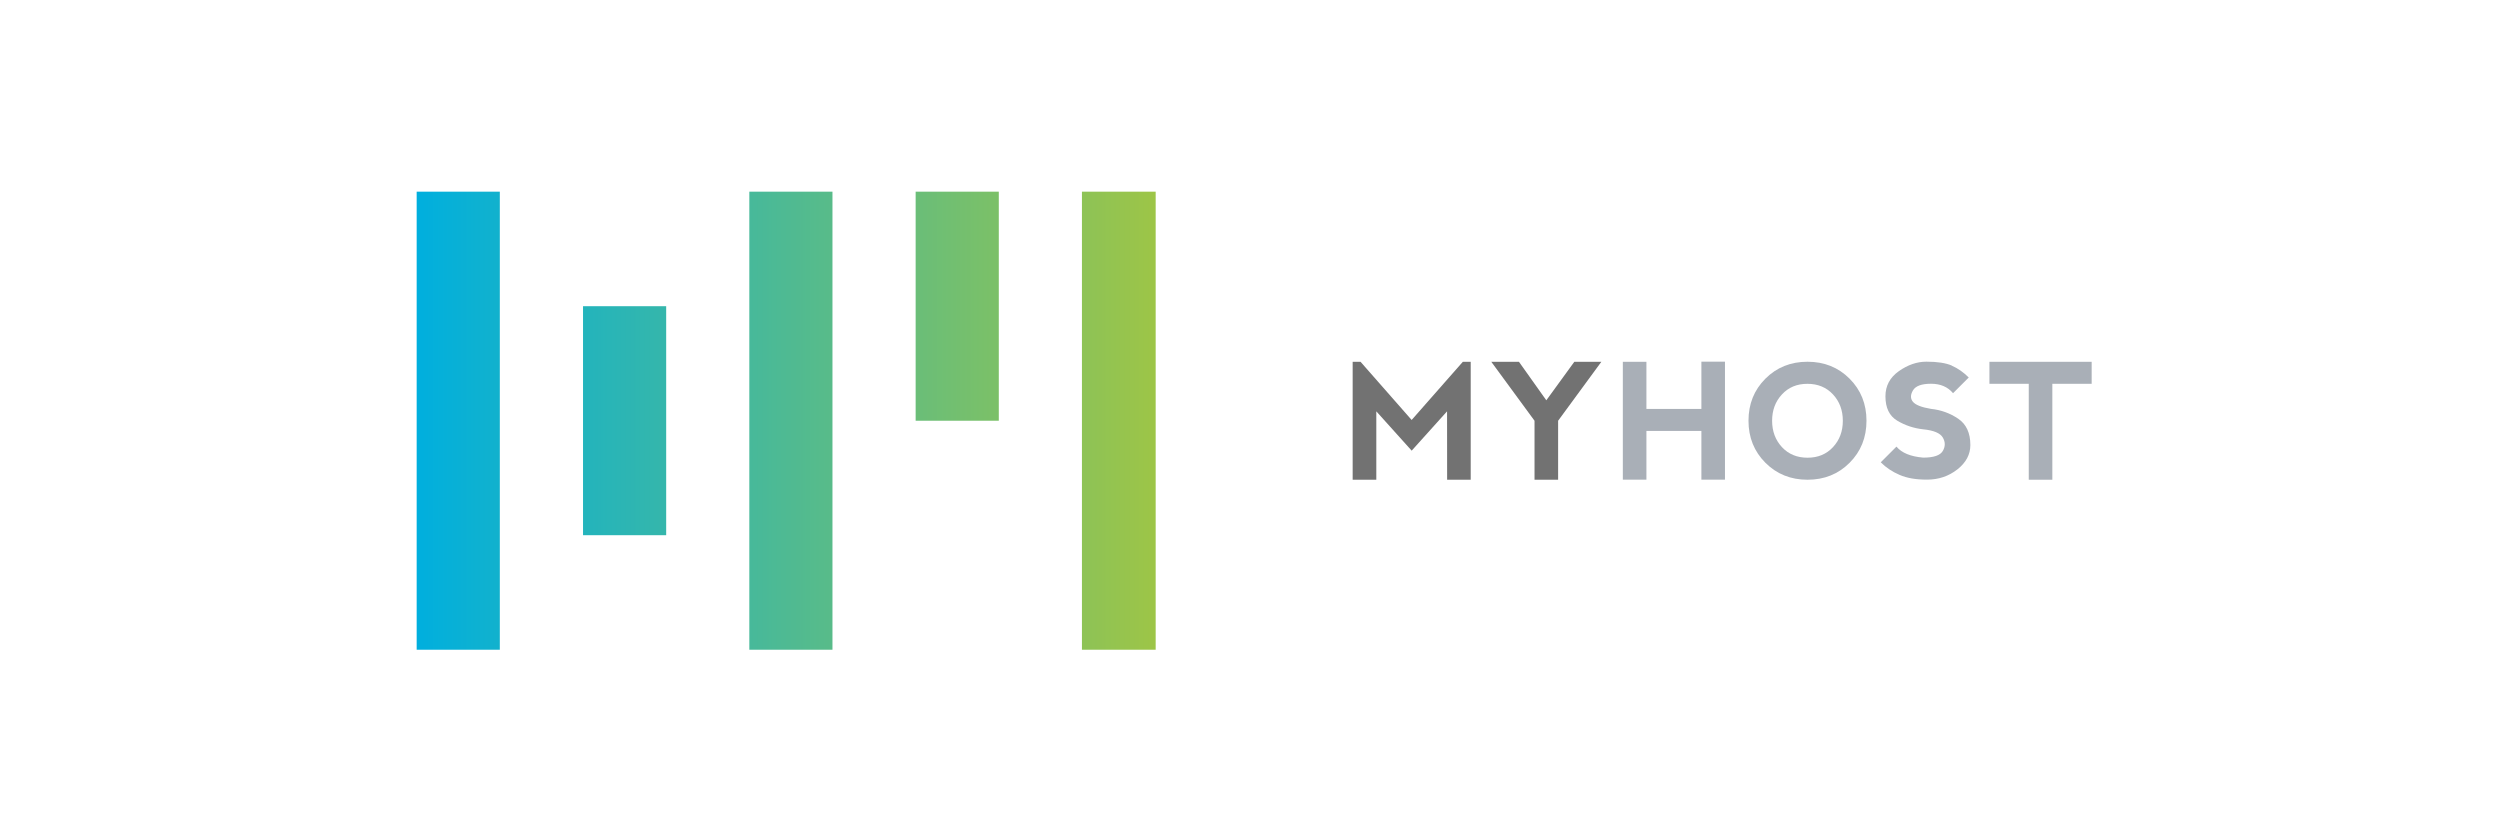 <svg width="300" height="100" viewBox="0 0 300 100" fill="none" xmlns="http://www.w3.org/2000/svg">
<g clip-path="url(#clip0_397_322)">
<path d="M162.319 57.569V43.414H163.264L169.398 50.397L175.541 43.414H176.485V57.569H173.655L173.647 49.36L169.402 54.079L165.157 49.36V57.569H162.327H162.319Z" fill="#727272"/>
<path d="M178.954 43.414H182.274L185.558 48.037L188.919 43.414H192.163L186.974 50.489V57.565H184.143V50.489L178.954 43.414Z" fill="#727272"/>
<path d="M194.74 57.568V43.413H197.57V49.074H204.167V43.401H206.997V57.556L204.167 57.564V51.715H197.57V57.564H194.74V57.568Z" fill="#A9AFB7"/>
<path d="M211.849 55.533C210.499 54.179 209.819 52.498 209.819 50.488C209.819 48.478 210.495 46.794 211.849 45.439C213.2 44.089 214.885 43.409 216.899 43.409C218.913 43.409 220.593 44.084 221.948 45.439C223.298 46.79 223.978 48.474 223.978 50.488C223.978 52.502 223.302 54.183 221.948 55.538C220.597 56.892 218.913 57.568 216.899 57.568C214.885 57.568 213.204 56.888 211.849 55.533ZM216.907 54.926C218.157 54.926 219.178 54.5 219.962 53.652C220.75 52.804 221.14 51.751 221.14 50.492C221.14 49.234 220.746 48.181 219.962 47.333C219.174 46.484 218.149 46.058 216.887 46.058C215.624 46.058 214.615 46.484 213.831 47.333C213.043 48.181 212.653 49.234 212.653 50.492C212.653 51.751 213.047 52.804 213.831 53.652C214.619 54.5 215.644 54.926 216.907 54.926Z" fill="#A9AFB7"/>
<path d="M234.22 43.884C234.944 44.197 235.619 44.672 236.25 45.299L234.365 47.184C233.738 46.428 232.854 46.05 231.724 46.05C230.594 46.05 229.867 46.316 229.553 46.85C229.24 47.385 229.24 47.839 229.553 48.217C229.867 48.595 230.59 48.877 231.724 49.066C232.918 49.19 234.003 49.584 234.98 50.243C235.957 50.903 236.443 51.956 236.443 53.403C236.443 54.537 235.925 55.51 234.884 56.33C233.842 57.146 232.628 57.556 231.246 57.556C229.863 57.556 228.834 57.367 227.953 56.989C227.073 56.611 226.317 56.109 225.69 55.477L227.575 53.592C228.202 54.348 229.272 54.786 230.783 54.915C232.042 54.915 232.825 54.649 233.139 54.111C233.449 53.576 233.449 53.041 233.139 52.507C232.829 51.972 232.042 51.642 230.783 51.518C229.65 51.393 228.612 51.047 227.668 50.481C226.723 49.914 226.253 48.941 226.253 47.554C226.253 46.304 226.787 45.299 227.861 44.539C228.934 43.783 230.036 43.401 231.169 43.401C232.484 43.401 233.505 43.558 234.224 43.872L234.22 43.884Z" fill="#A9AFB7"/>
<path d="M251 43.414V46.055H246.281V57.565H243.451V46.055H238.731V43.414H250.996H251Z" fill="#A9AFB7"/>
<path d="M138.681 23V77.969H129.833V23H138.681ZM50 77.969H59.978V23H50V77.969ZM69.963 64.225H79.941V36.744H69.963V64.229V64.225ZM89.919 77.969H99.896V23H89.919V77.969ZM109.878 50.485H119.856V23H109.878V50.485Z" fill="url(#paint0_linear_397_322)"/>
</g>
<defs>
<linearGradient id="paint0_linear_397_322" x1="50" y1="50.485" x2="138.681" y2="50.485" gradientUnits="userSpaceOnUse">
<stop stop-color="#00AFDE"/>
<stop offset="1" stop-color="#9DC547"/>
</linearGradient>
<clipPath id="clip0_397_322">
<rect width="201" height="54.969" fill="white" transform="translate(50 23)"/>
</clipPath>
</defs>
</svg>
